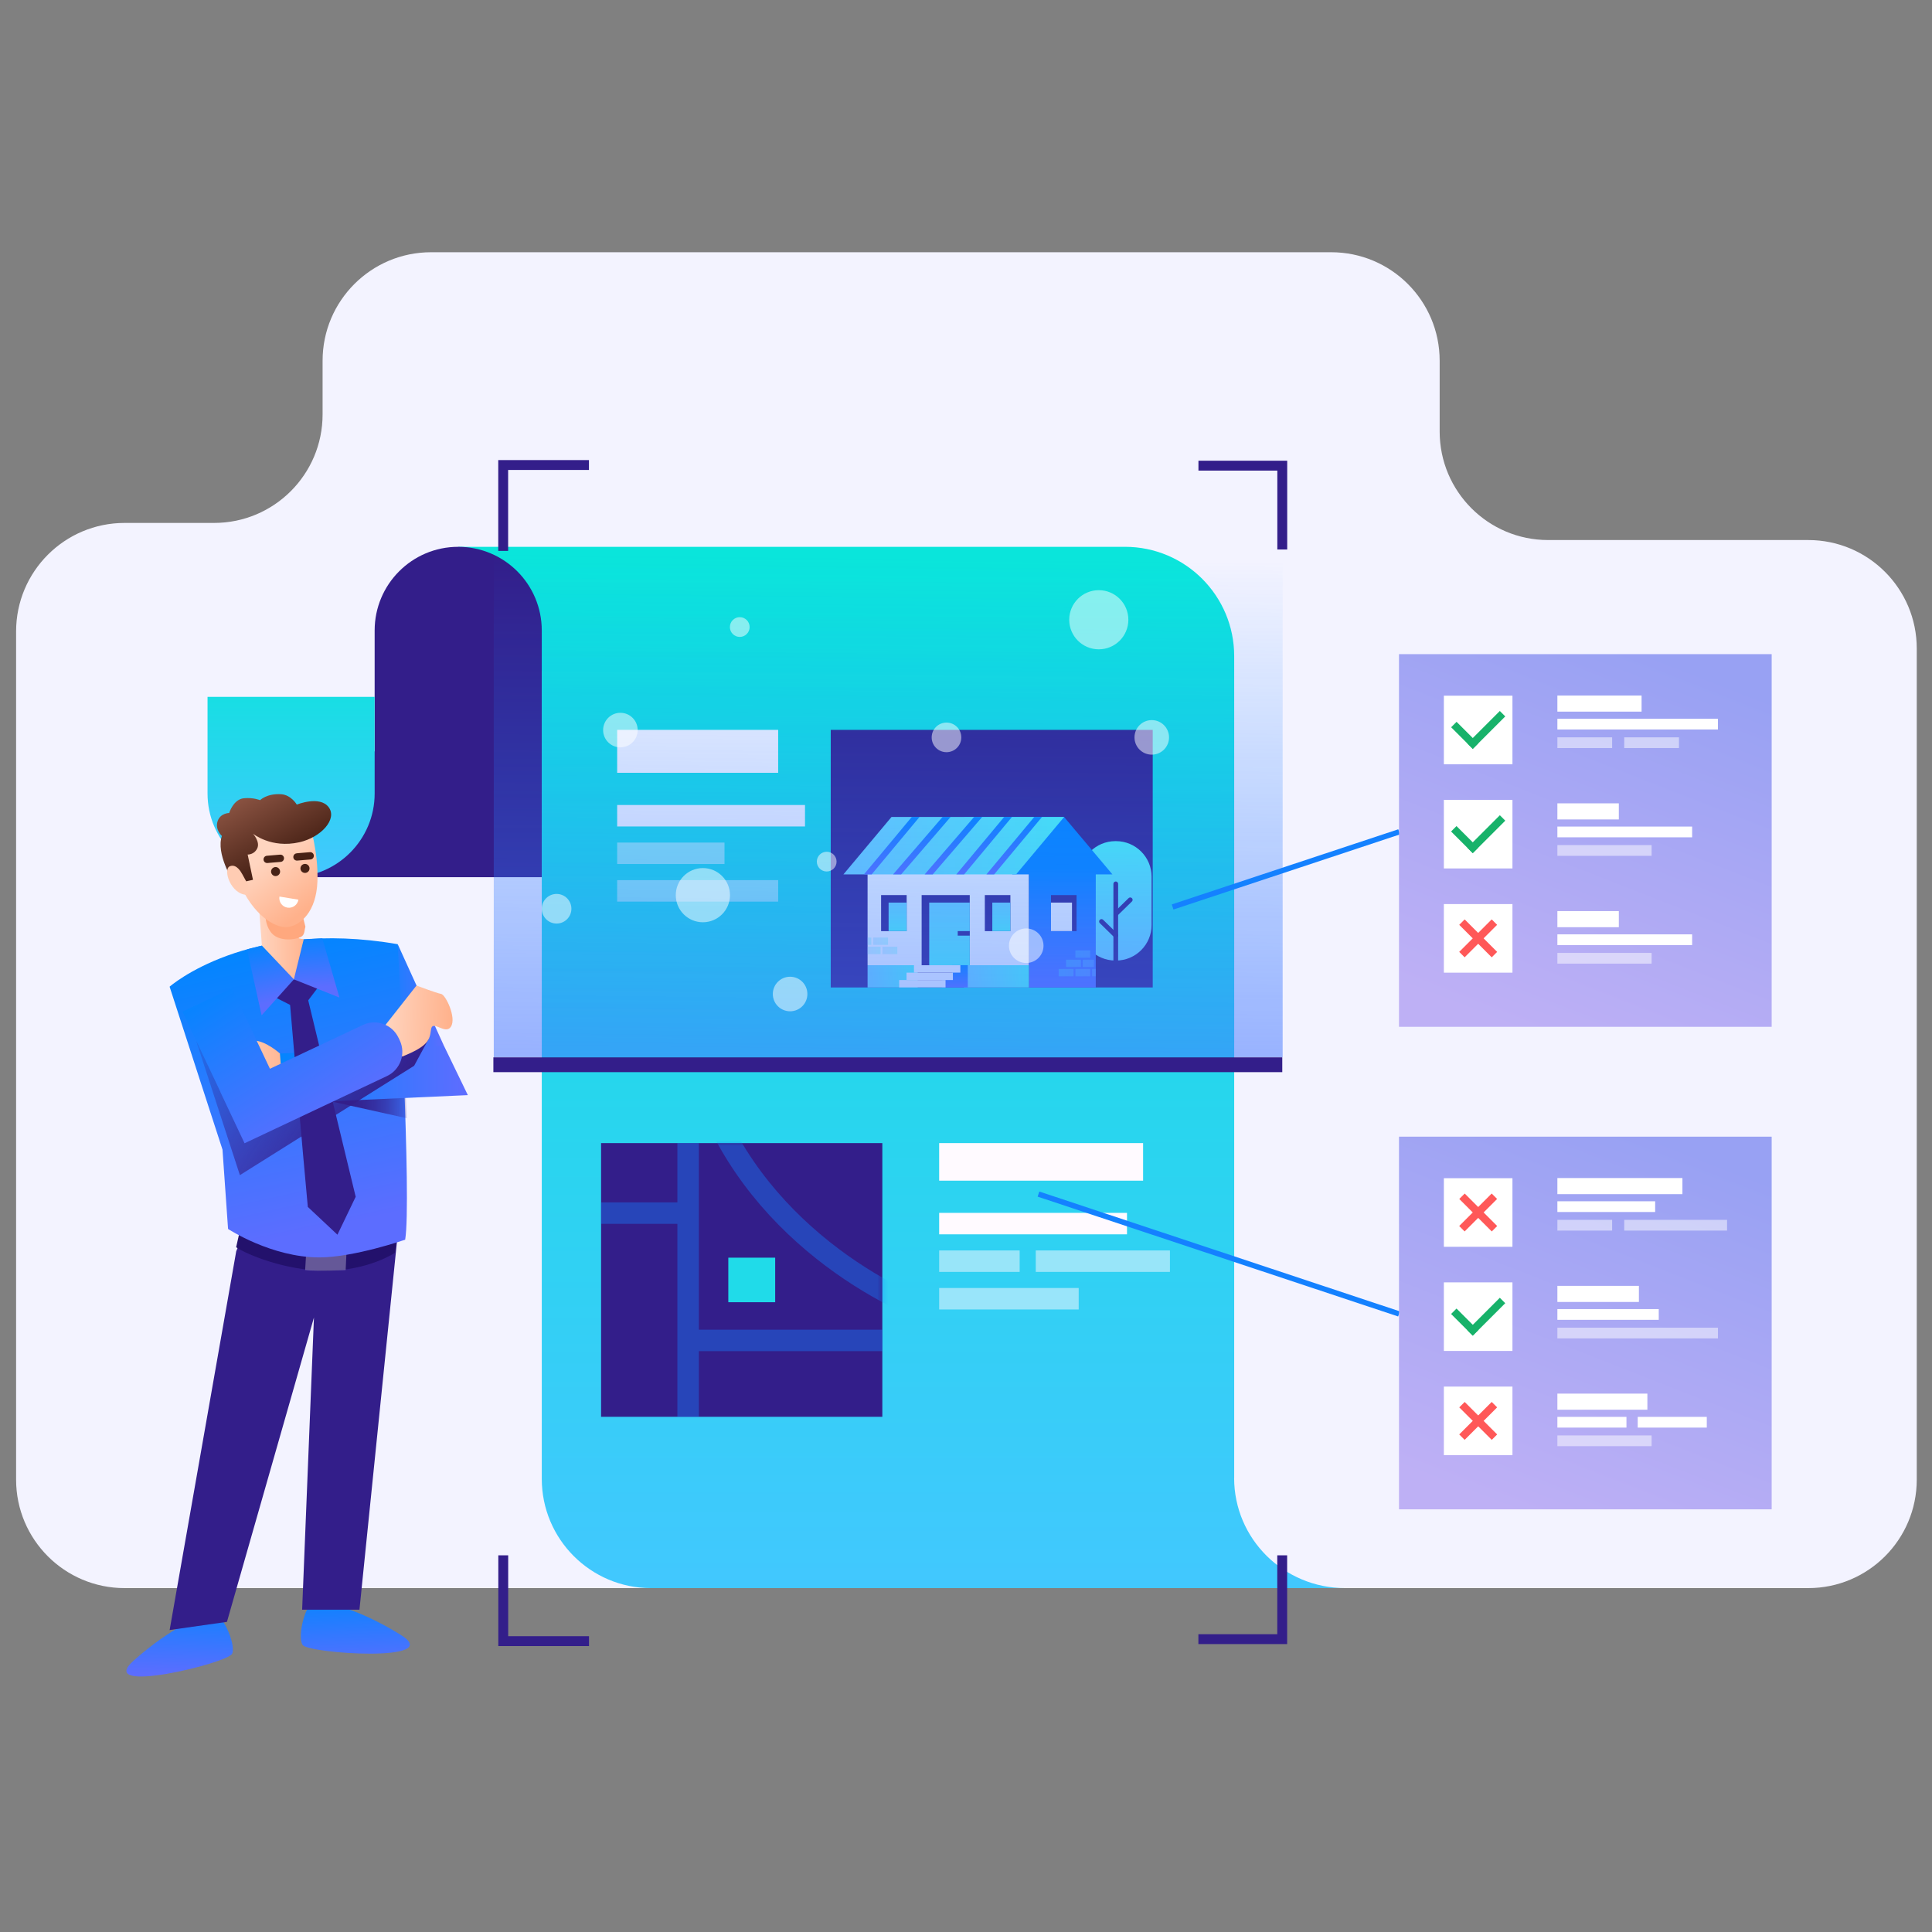 <svg width="360" height="360" viewBox="0 0 360 360" fill="none" xmlns="http://www.w3.org/2000/svg">
<rect x="0" y="0" width="360" height="360" fill="#808080" stroke="none"/>
<g clip-path="url(#clip0_584_1667)">
<path d="M23.22 295.92H336.94C348.11 295.92 357.16 286.87 357.16 275.7V120.85C357.16 109.68 348.11 100.63 336.94 100.63H288.48C277.31 100.63 268.26 91.58 268.26 80.41V67.22C268.26 56.05 259.21 47 248.04 47H80.33C69.16 47 60.11 56.05 60.11 67.22V77.22C60.11 88.39 51.06 97.44 39.89 97.44H23.22C12.05 97.44 3 106.49 3 117.66V275.7C3 286.87 12.05 295.92 23.22 295.92Z" fill="#F3F3FF"/>
<path d="M229.973 275.401V122.251C229.973 111.011 220.863 101.891 209.633 101.891H85.383V124.931H100.953V275.561C100.953 286.801 110.063 295.921 121.293 295.921H250.653C239.223 295.921 229.963 286.731 229.963 275.401H229.973Z" fill="url(#paint0_linear_584_1667)"/>
<path d="M85.381 101.891C76.781 101.891 69.811 108.871 69.811 117.481V140.011H53.461V163.451H100.951V117.481C100.951 108.871 93.981 101.891 85.381 101.891Z" fill="#331E8A"/>
<path d="M54.242 163.452C45.652 163.452 38.672 156.462 38.672 147.862V129.852H69.812V147.862C69.812 156.462 62.832 163.452 54.242 163.452Z" fill="url(#paint1_linear_584_1667)"/>
<path d="M223.312 86.769H238.932V102.39" stroke="#331E8A" stroke-width="1.84" stroke-miterlimit="10"/>
<path d="M238.921 289.811V305.431H223.301" stroke="#331E8A" stroke-width="1.84" stroke-miterlimit="10"/>
<path d="M109.742 86.65H93.762V102.65" stroke="#331E8A" stroke-width="1.84" stroke-miterlimit="10"/>
<path d="M93.773 289.811V305.801H109.753" stroke="#331E8A" stroke-width="1.84" stroke-miterlimit="10"/>
<path d="M115 144H145V136H115V144Z" fill="#FFFAFF"/>
<path d="M115 154H150V150H115V154Z" fill="#FFFAFF"/>
<path opacity="0.5" d="M115 161H135V157H115V161Z" fill="#FFFAFF"/>
<path opacity="0.5" d="M115 168H145V164H115V168Z" fill="#FFFAFF"/>
<path d="M175 220H213V213H175V220Z" fill="#FFFAFF"/>
<path d="M175 230H210V226H175V230Z" fill="#FFFAFF"/>
<path opacity="0.5" d="M175 237H190V233H175V237Z" fill="#FFFAFF"/>
<path opacity="0.5" d="M175 244H201V240H175V244Z" fill="#FFFAFF"/>
<path opacity="0.5" d="M193 237H218V233H193V237Z" fill="#FFFAFF"/>
<path d="M154.797 184H214.794V136H154.797V184Z" fill="#331E8A"/>
<path d="M207.956 156.734H207.836C204.183 156.734 201.211 159.695 201.211 163.348V172.372C201.211 176.025 204.183 178.986 207.836 178.986H207.956C211.608 178.986 214.581 176.025 214.581 172.372V163.348C214.581 159.695 211.608 156.734 207.956 156.734Z" fill="url(#paint2_linear_584_1667)"/>
<path d="M207.906 164.697V182.818" stroke="#331E8A" stroke-width="0.88" stroke-linecap="round" stroke-linejoin="round"/>
<path d="M210.603 167.67L207.941 170.272" stroke="#331E8A" stroke-width="0.88" stroke-linecap="round" stroke-linejoin="round"/>
<path d="M205.246 171.705L207.908 174.307" stroke="#331E8A" stroke-width="0.88" stroke-linecap="round" stroke-linejoin="round"/>
<path d="M191.73 158.107H161.66V179.857H191.73V158.107Z" fill="white"/>
<path fill-rule="evenodd" clip-rule="evenodd" d="M204.18 162.93H207.284L198.271 152.223H179.625L188.638 162.93H191.729V184H204.18V162.93Z" fill="url(#paint3_linear_584_1667)"/>
<path d="M189.331 162.93H157.16L166.125 152.223H198.296L189.331 162.93Z" fill="url(#paint4_linear_584_1667)"/>
<path d="M162.425 162.93H160.98L169.898 152.223H171.342L162.425 162.93Z" fill="url(#paint5_linear_584_1667)"/>
<path d="M167.918 162.93H166.414L175.63 152.223H177.134L167.918 162.93Z" fill="url(#paint6_linear_584_1667)"/>
<path d="M173.801 162.93H172.297L181.512 152.223H183.017L173.801 162.93Z" fill="url(#paint7_linear_584_1667)"/>
<path d="M179.64 162.93H178.195L187.112 152.223H188.569L179.652 162.93H179.64Z" fill="url(#paint8_linear_584_1667)"/>
<path d="M185.249 162.93H183.805L192.722 152.223H194.166L185.249 162.93Z" fill="url(#paint9_linear_584_1667)"/>
<path d="M180.699 166.785H171.734V179.94H180.699V166.785Z" fill="#331E8A"/>
<path d="M180.701 168.184H173.145V179.942H180.701V168.184Z" fill="url(#paint10_linear_584_1667)"/>
<path d="M180.701 174.344V173.496H178.457V174.344H180.701Z" fill="#331E8A"/>
<path d="M170.995 179.857H161.66V184H170.995V179.857Z" fill="url(#paint11_linear_584_1667)"/>
<path d="M191.729 179.857H179.625V184H191.729V179.857Z" fill="url(#paint12_linear_584_1667)"/>
<path d="M180.331 179.858V184H175.484V181.923H177.37V179.846H180.331V179.858Z" fill="url(#paint13_linear_584_1667)"/>
<path d="M177.561 181.242H168.918V182.615H177.561V181.242Z" fill="white"/>
<path d="M178.947 179.857H170.305V181.23H178.947V179.857Z" fill="white"/>
<path d="M176.189 182.615H167.547V183.988H176.189V182.615Z" fill="white"/>
<path d="M195.836 166.787H200.599V173.508H195.836V166.787Z" fill="#331E8A"/>
<path d="M195.836 168.184H199.751V173.496H195.836V168.184Z" fill="white"/>
<path d="M188.271 166.785H183.508V173.506H188.271V166.785Z" fill="#331E8A"/>
<path d="M188.269 168.184H184.902V173.496H188.269V168.184Z" fill="url(#paint14_linear_584_1667)"/>
<path d="M168.943 166.785H164.18V173.506H168.943V166.785Z" fill="#331E8A"/>
<path d="M168.944 168.184H165.578V173.496H168.944V168.184Z" fill="url(#paint15_linear_584_1667)"/>
<path opacity="0.3" fill-rule="evenodd" clip-rule="evenodd" d="M200.385 177.088H203.155V178.461H200.385V177.088ZM200.385 180.55H203.155V181.923H200.385V180.55ZM204.181 180.55H203.489V181.923H204.181V180.55ZM197.27 180.55H200.039V181.923H197.27V180.55ZM201.412 178.819H198.642V180.192H201.412V178.819ZM201.758 178.819H203.835V180.192H201.758V178.819Z" fill="url(#paint16_linear_584_1667)"/>
<path opacity="0.3" d="M162.699 176.062H165.469V174.689H162.699V176.062Z" fill="url(#paint17_linear_584_1667)"/>
<path opacity="0.3" d="M161.66 176.062H162.353V174.689H161.66V176.062Z" fill="url(#paint18_linear_584_1667)"/>
<path opacity="0.3" d="M164.43 177.781H167.199V176.408H164.43V177.781Z" fill="url(#paint19_linear_584_1667)"/>
<path opacity="0.3" d="M161.66 177.781H164.083V176.408H161.66V177.781Z" fill="url(#paint20_linear_584_1667)"/>
<path d="M164.41 264L164.41 213L112.003 213L112.003 264L164.41 264Z" fill="#331E8A"/>
<mask id="mask0_584_1667" style="mask-type:alpha" maskUnits="userSpaceOnUse" x="112" y="213" width="53" height="51">
<path d="M164.406 264L164.406 213L112 213L112 264L164.406 264Z" fill="#331E8A"/>
</mask>
<g mask="url(#mask0_584_1667)">
<path opacity="0.4" d="M178.134 246.209C166.072 242.849 139.703 229.13 130.719 201.139" stroke="#1581FF" stroke-width="4"/>
</g>
<path opacity="0.4" d="M128.221 213L128.221 264M164.407 249.767L128.221 249.767M129.469 226.047L112 226.047" stroke="#1581FF" stroke-width="4"/>
<rect x="135.711" y="242.65" width="8.302" height="8.734" transform="rotate(-90 135.711 242.65)" fill="#20DBE9"/>
<path opacity="0.78" d="M238.994 97H92.004V197H239.004V97H238.994Z" fill="url(#paint21_linear_584_1667)"/>
<path d="M91.934 198.4H238.934" stroke="#331E8A" stroke-width="2.76" stroke-miterlimit="10"/>
<path opacity="0.5" d="M103.713 172.09C105.237 172.09 106.473 170.855 106.473 169.33C106.473 167.806 105.237 166.57 103.713 166.57C102.189 166.57 100.953 167.806 100.953 169.33C100.953 170.855 102.189 172.09 103.713 172.09Z" fill="white"/>
<path opacity="0.5" d="M137.844 118.68C138.86 118.68 139.684 117.856 139.684 116.84C139.684 115.824 138.86 115 137.844 115C136.828 115 136.004 115.824 136.004 116.84C136.004 117.856 136.828 118.68 137.844 118.68Z" fill="white"/>
<path opacity="0.5" d="M154.043 162.391C155.059 162.391 155.883 161.567 155.883 160.551C155.883 159.535 155.059 158.711 154.043 158.711C153.027 158.711 152.203 159.535 152.203 160.551C152.203 161.567 153.027 162.391 154.043 162.391Z" fill="white"/>
<path opacity="0.5" d="M115.603 139.26C117.381 139.26 118.823 137.819 118.823 136.04C118.823 134.262 117.381 132.82 115.603 132.82C113.824 132.82 112.383 134.262 112.383 136.04C112.383 137.819 113.824 139.26 115.603 139.26Z" fill="white"/>
<path opacity="0.5" d="M147.224 188.44C149.002 188.44 150.444 186.998 150.444 185.22C150.444 183.442 149.002 182 147.224 182C145.446 182 144.004 183.442 144.004 185.22C144.004 186.998 145.446 188.44 147.224 188.44Z" fill="white"/>
<path opacity="0.5" d="M191.224 179.44C193.002 179.44 194.444 177.998 194.444 176.22C194.444 174.442 193.002 173 191.224 173C189.446 173 188.004 174.442 188.004 176.22C188.004 177.998 189.446 179.44 191.224 179.44Z" fill="white"/>
<path opacity="0.5" d="M214.615 140.62C216.393 140.62 217.835 139.178 217.835 137.4C217.835 135.621 216.393 134.18 214.615 134.18C212.836 134.18 211.395 135.621 211.395 137.4C211.395 139.178 212.836 140.62 214.615 140.62Z" fill="white"/>
<path opacity="0.5" d="M204.744 120.991C207.787 120.991 210.254 118.524 210.254 115.481C210.254 112.438 207.787 109.971 204.744 109.971C201.701 109.971 199.234 112.438 199.234 115.481C199.234 118.524 201.701 120.991 204.744 120.991Z" fill="white"/>
<path opacity="0.5" d="M130.972 171.85C133.761 171.85 136.022 169.589 136.022 166.8C136.022 164.011 133.761 161.75 130.972 161.75C128.183 161.75 125.922 164.011 125.922 166.8C125.922 169.589 128.183 171.85 130.972 171.85Z" fill="white"/>
<path opacity="0.5" d="M176.365 140.161C177.89 140.161 179.125 138.925 179.125 137.401C179.125 135.876 177.89 134.641 176.365 134.641C174.841 134.641 173.605 135.876 173.605 137.401C173.605 138.925 174.841 140.161 176.365 140.161Z" fill="white"/>
<path d="M218.5 169L260.71 155" stroke="#1481FF"/>
<path d="M330.124 121.891H260.684V191.331H330.124V121.891Z" fill="url(#paint22_linear_584_1667)"/>
<path d="M281.823 129.631H269.043V142.411H281.823V129.631Z" fill="white"/>
<path d="M275.441 138.532L271.41 134.502L270.399 135.513L274.43 139.544L275.441 138.532Z" fill="#17B26A"/>
<path d="M274.428 139.545L280.48 133.492L279.469 132.481L273.416 138.534L274.428 139.545Z" fill="#17B26A"/>
<path d="M305.885 129.602H290.195V132.602H305.885V129.602Z" fill="white"/>
<path opacity="0.5" d="M300.395 137.391H290.195V139.391H300.395V137.391Z" fill="white"/>
<path opacity="0.5" d="M312.852 137.391H302.652V139.391H312.852V137.391Z" fill="white"/>
<path d="M320.115 133.93H290.195V135.93H320.115V133.93Z" fill="white"/>
<path d="M281.823 149.041H269.043V161.821H281.823V149.041Z" fill="white"/>
<path d="M275.429 157.956L271.398 153.926L270.387 154.937L274.418 158.967L275.429 157.956Z" fill="#17B26A"/>
<path d="M274.435 158.971L280.488 152.918L279.477 151.907L273.424 157.96L274.435 158.971Z" fill="#17B26A"/>
<path d="M301.645 149.691H290.195V152.691H301.645V149.691Z" fill="white"/>
<path opacity="0.5" d="M307.755 157.471H290.195V159.471H307.755V157.471Z" fill="white"/>
<path d="M315.305 154.02H290.195V156.02H315.305V154.02Z" fill="white"/>
<path d="M281.823 168.461H269.043V181.241H281.823V168.461Z" fill="white"/>
<path d="M272.912 178.381L278.965 172.328L277.954 171.317L271.901 177.37L272.912 178.381Z" fill="#FF5858"/>
<path d="M271.908 172.33L277.961 178.383L278.972 177.372L272.919 171.319L271.908 172.33Z" fill="#FF5858"/>
<path d="M301.645 169.77H290.195V172.77H301.645V169.77Z" fill="white"/>
<path opacity="0.5" d="M307.755 177.561H290.195V179.561H307.755V177.561Z" fill="white"/>
<path d="M315.305 174.102H290.195V176.102H315.305V174.102Z" fill="white"/>
<path d="M193.504 222.5L260.684 244.83" stroke="#1481FF"/>
<path d="M330.124 211.801H260.684V281.241H330.124V211.801Z" fill="url(#paint23_linear_584_1667)"/>
<path d="M281.823 219.541H269.043V232.321H281.823V219.541Z" fill="white"/>
<path d="M313.495 219.512H290.195V222.512H313.495V219.512Z" fill="white"/>
<path opacity="0.5" d="M300.395 227.301H290.195V229.301H300.395V227.301Z" fill="white"/>
<path opacity="0.5" d="M321.812 227.301H302.652V229.301H321.812V227.301Z" fill="white"/>
<path d="M308.415 223.84H290.195V225.84H308.415V223.84Z" fill="white"/>
<path d="M281.823 238.951H269.043V251.731H281.823V238.951Z" fill="white"/>
<path d="M275.433 247.861L271.402 243.83L270.391 244.841L274.422 248.872L275.433 247.861Z" fill="#17B26A"/>
<path d="M274.428 248.885L280.48 242.832L279.469 241.821L273.416 247.874L274.428 248.885Z" fill="#17B26A"/>
<path d="M305.385 239.602H290.195V242.602H305.385V239.602Z" fill="white"/>
<path opacity="0.5" d="M320.115 247.391H290.195V249.391H320.115V247.391Z" fill="white"/>
<path d="M309.085 243.93H290.195V245.93H309.085V243.93Z" fill="white"/>
<path d="M281.823 258.371H269.043V271.151H281.823V258.371Z" fill="white"/>
<path d="M272.916 268.295L278.969 262.242L277.958 261.231L271.905 267.284L272.916 268.295Z" fill="#FF5858"/>
<path d="M271.912 262.244L277.965 268.297L278.976 267.286L272.923 261.233L271.912 262.244Z" fill="#FF5858"/>
<path d="M272.912 229.461L278.965 223.408L277.954 222.397L271.901 228.45L272.912 229.461Z" fill="#FF5858"/>
<path d="M271.916 223.41L277.969 229.463L278.98 228.452L272.927 222.399L271.916 223.41Z" fill="#FF5858"/>
<path d="M306.965 259.68H290.195V262.68H306.965V259.68Z" fill="white"/>
<path opacity="0.5" d="M307.755 267.471H290.195V269.471H307.755V267.471Z" fill="white"/>
<path d="M303.065 264.012H290.195V266.012H303.065V264.012Z" fill="white"/>
<path d="M318.034 264.012H305.164V266.012H318.034V264.012Z" fill="white"/>
<path d="M37.728 301.141C37.728 301.141 32.238 302.891 24.908 309.421C17.578 315.961 42.458 309.921 43.258 308.141C44.058 306.351 41.158 299.941 39.448 300.551L37.738 301.141H37.728Z" fill="url(#paint24_linear_584_1667)"/>
<path d="M60.66 298.681C60.66 298.681 66.371 299.471 74.701 304.651C83.04 309.841 57.49 308.131 56.391 306.511C55.3 304.881 57.06 298.081 58.85 298.381L60.641 298.671H60.651L60.66 298.681Z" fill="url(#paint25_linear_584_1667)"/>
<path d="M44.019 233.141L31.609 303.731L42.289 302.211L58.499 245.501L56.299 299.941H66.979L74.289 228.211L44.499 232.001L44.019 233.141Z" fill="#331E8A"/>
<path d="M73.9 230.62L73.63 233.42C73.63 233.42 68.66 236.78 60.71 236.78C53.28 236.78 46.03 233.78 44 232.41L44.77 229L73.9 230.63V230.62Z" fill="#23116C"/>
<path opacity="0.3" d="M64.569 233.23L64.409 236.65C64.409 236.65 59.419 236.94 56.859 236.65L57.069 233.23H64.579H64.569Z" fill="white"/>
<path d="M74.107 175.93L82.697 194.81L78.927 198.15L69.387 198.97L74.107 175.93Z" fill="url(#paint26_linear_584_1667)"/>
<path d="M31.598 183.86C31.598 183.86 46.078 171.07 74.118 175.94C74.118 175.94 76.717 223.69 75.497 231C75.497 231 65.967 234.3 59.497 234.3C50.577 234.3 42.497 229 42.497 229L41.458 214.21L31.608 183.87L31.598 183.86Z" fill="url(#paint27_linear_584_1667)"/>
<path d="M61.578 205.199L75.808 208.369L75.578 203.199L61.578 205.189V205.199Z" fill="url(#paint28_linear_584_1667)"/>
<path d="M52.149 196.29C52.149 196.29 49.389 193.83 47.249 193.91C45.109 193.98 42.669 194.51 42.519 195.73C42.369 196.95 41.909 199.79 42.519 200.2C43.119 200.61 46.429 200.46 47.169 201.75C47.909 203.04 51.049 204.64 53.409 204.41C55.769 204.18 53.969 197.62 52.139 196.29H52.149Z" fill="url(#paint29_linear_584_1667)"/>
<path d="M52.886 205.6L52.156 196.31L82.706 194.83L87.176 204.06L52.896 205.6H52.886Z" fill="url(#paint30_linear_584_1667)"/>
<path d="M48.168 167.791L48.798 176.191L48.168 179.061L51.438 183.051L57.728 181.951L56.588 175.031L55.668 174.841L55.988 169.821L48.168 167.801V167.791Z" fill="url(#paint31_linear_584_1667)"/>
<path d="M51.21 174.39C49.84 173.48 49.5 171.54 49.5 170.97L56.34 170.4L56.91 172.68C56.72 173.25 56.8 173.94 56.34 174.39C55.77 174.96 52.92 175.53 51.21 174.39Z" fill="#FFA87E"/>
<path d="M49.709 185.04L56.029 188.25L60.039 182.96L54.739 182.49L49.699 185.05L49.709 185.04Z" fill="#331E8A"/>
<path d="M36.539 193.91L44.699 218.97L77.169 198.59L79.879 193.58L46.979 209.81L36.539 193.92V193.91Z" fill="url(#paint32_linear_584_1667)"/>
<path d="M55.067 184.439L53.957 186.119C53.957 186.119 56.517 216.139 57.357 224.889L62.877 230.069L66.277 222.999L57.187 185.379L55.067 184.449V184.439Z" fill="#331E8A"/>
<path d="M71.488 191.411L77.608 183.641C77.608 183.641 81.328 185.051 82.188 185.201C83.038 185.351 85.078 189.601 84.038 191.281C82.988 192.961 80.578 189.891 80.318 191.831C80.058 193.771 79.848 194.911 74.938 196.881L71.488 191.411Z" fill="url(#paint33_linear_584_1667)"/>
<path d="M57.647 153.391C57.647 153.391 59.357 158.671 59.147 164.271C58.927 169.871 56.067 172.371 53.687 172.731C51.287 173.091 47.007 170.371 44.627 164.491C42.247 158.621 42.737 153.691 42.737 153.691L57.667 153.381H57.647V153.391Z" fill="url(#paint34_linear_584_1667)"/>
<path d="M55.288 149.93C55.288 149.93 59.558 148.19 61.238 150.4C62.908 152.63 59.838 156.02 55.798 156.94C50.518 158.14 47.138 155.34 47.138 155.34C47.138 155.34 48.508 156.84 47.938 158.07C47.358 159.29 46.148 159.23 46.148 159.23L47.138 163.94L44.598 164.5L43.388 164.12C43.388 164.12 40.198 159.05 41.348 155.77C41.348 155.77 39.978 154.57 40.578 152.93C41.118 151.49 42.698 151.49 42.698 151.49C42.698 151.49 43.488 148.93 45.448 148.74C47.188 148.57 48.458 149.1 48.458 149.1C48.458 149.1 49.718 147.82 52.388 147.99C54.258 148.12 55.308 149.93 55.308 149.93H55.288Z" fill="url(#paint35_linear_584_1667)"/>
<path d="M45.07 162.78C45.07 162.78 44.14 160.85 42.82 161.42C41.48 161.98 42.98 166.74 46.1 166.75L46.34 165.08L45.09 162.79H45.07V162.78Z" fill="#FFCCB3"/>
<path d="M57.24 162.551C56.84 162.781 56.32 162.631 56.09 162.221C55.86 161.811 56.02 161.301 56.43 161.081C56.83 160.851 57.35 161.011 57.57 161.411C57.8 161.811 57.65 162.331 57.24 162.551Z" fill="#472115"/>
<path d="M51.756 163.14C51.356 163.37 50.836 163.22 50.616 162.81C50.386 162.41 50.536 161.89 50.946 161.67C51.346 161.44 51.866 161.59 52.086 162C52.316 162.4 52.166 162.92 51.756 163.14Z" fill="#472115"/>
<path d="M55.279 158.999L57.748 158.789C58.129 158.759 58.449 159.039 58.478 159.409C58.508 159.789 58.239 160.119 57.858 160.149L55.389 160.359C55.008 160.389 54.688 160.109 54.658 159.749C54.629 159.369 54.898 159.039 55.279 159.009V158.999Z" fill="#472115"/>
<path d="M49.718 159.46L52.188 159.25C52.568 159.22 52.888 159.5 52.918 159.86C52.948 160.24 52.678 160.57 52.308 160.6L49.838 160.81C49.458 160.84 49.138 160.56 49.108 160.2C49.078 159.82 49.348 159.49 49.728 159.46H49.718Z" fill="#472115"/>
<path d="M52.067 167.061C51.907 168.031 52.567 168.961 53.547 169.121C54.527 169.281 55.447 168.621 55.607 167.641L52.067 167.061Z" fill="white"/>
<path d="M74.26 193.38C73.08 190.88 70.1 189.81 67.61 190.99L50.3 199.15L43.21 184.16L34 188.51L41.09 203.5H41.07L45.57 213.03L72.1 200.51C74.6 199.33 75.67 196.35 74.49 193.86L74.27 193.38H74.26Z" fill="url(#paint36_linear_584_1667)"/>
<path d="M48.8 176.199L54.76 182.489L48.749 189.189L46.02 176.909L48.809 176.209L48.8 176.199Z" fill="url(#paint37_linear_584_1667)"/>
<path d="M56.588 175.04L54.758 182.49L63.248 185.88L60.058 174.85L56.588 175.04Z" fill="url(#paint38_linear_584_1667)"/>
</g>
<defs>
<linearGradient id="paint0_linear_584_1667" x1="168.023" y1="92.191" x2="168.023" y2="300.911" gradientUnits="userSpaceOnUse">
<stop stop-color="#07E7D9"/>
<stop offset="1" stop-color="#43C7FF"/>
</linearGradient>
<linearGradient id="paint1_linear_584_1667" x1="54.242" y1="116.972" x2="54.242" y2="162.372" gradientUnits="userSpaceOnUse">
<stop stop-color="#07E7D9"/>
<stop offset="1" stop-color="#43C7FF"/>
</linearGradient>
<linearGradient id="paint2_linear_584_1667" x1="207.896" y1="155.445" x2="207.896" y2="179.893" gradientUnits="userSpaceOnUse">
<stop stop-color="#4DFFF4"/>
<stop offset="1" stop-color="#76D6FF"/>
</linearGradient>
<linearGradient id="paint3_linear_584_1667" x1="193.46" y1="161.892" x2="193.46" y2="184" gradientUnits="userSpaceOnUse">
<stop stop-color="#0086FF"/>
<stop offset="1" stop-color="#5C6DFF"/>
</linearGradient>
<linearGradient id="paint4_linear_584_1667" x1="198.738" y1="157.571" x2="157.089" y2="157.571" gradientUnits="userSpaceOnUse">
<stop stop-color="#4DFFF4"/>
<stop offset="1" stop-color="#76D6FF"/>
</linearGradient>
<linearGradient id="paint5_linear_584_1667" x1="166.161" y1="152.223" x2="166.161" y2="162.93" gradientUnits="userSpaceOnUse">
<stop stop-color="#0086FF"/>
<stop offset="1" stop-color="#5C6DFF"/>
</linearGradient>
<linearGradient id="paint6_linear_584_1667" x1="171.774" y1="152.223" x2="171.774" y2="162.93" gradientUnits="userSpaceOnUse">
<stop stop-color="#0086FF"/>
<stop offset="1" stop-color="#5C6DFF"/>
</linearGradient>
<linearGradient id="paint7_linear_584_1667" x1="177.645" y1="152.223" x2="177.645" y2="162.93" gradientUnits="userSpaceOnUse">
<stop stop-color="#0086FF"/>
<stop offset="1" stop-color="#5C6DFF"/>
</linearGradient>
<linearGradient id="paint8_linear_584_1667" x1="183.376" y1="152.223" x2="183.376" y2="162.93" gradientUnits="userSpaceOnUse">
<stop stop-color="#0086FF"/>
<stop offset="1" stop-color="#5C6DFF"/>
</linearGradient>
<linearGradient id="paint9_linear_584_1667" x1="188.974" y1="152.223" x2="188.974" y2="162.93" gradientUnits="userSpaceOnUse">
<stop stop-color="#0086FF"/>
<stop offset="1" stop-color="#5C6DFF"/>
</linearGradient>
<linearGradient id="paint10_linear_584_1667" x1="176.917" y1="181.923" x2="176.917" y2="166.178" gradientUnits="userSpaceOnUse">
<stop stop-color="#4DFFF4"/>
<stop offset="1" stop-color="#76D6FF"/>
</linearGradient>
<linearGradient id="paint11_linear_584_1667" x1="171.091" y1="181.923" x2="161.636" y2="181.923" gradientUnits="userSpaceOnUse">
<stop stop-color="#4DFFF4"/>
<stop offset="1" stop-color="#76D6FF"/>
</linearGradient>
<linearGradient id="paint12_linear_584_1667" x1="191.861" y1="181.923" x2="179.613" y2="181.923" gradientUnits="userSpaceOnUse">
<stop stop-color="#4DFFF4"/>
<stop offset="1" stop-color="#76D6FF"/>
</linearGradient>
<linearGradient id="paint13_linear_584_1667" x1="177.908" y1="179.858" x2="177.908" y2="184" gradientUnits="userSpaceOnUse">
<stop stop-color="#0086FF"/>
<stop offset="1" stop-color="#5C6DFF"/>
</linearGradient>
<linearGradient id="paint14_linear_584_1667" x1="186.586" y1="174.403" x2="186.586" y2="167.276" gradientUnits="userSpaceOnUse">
<stop stop-color="#4DFFF4"/>
<stop offset="1" stop-color="#76D6FF"/>
</linearGradient>
<linearGradient id="paint15_linear_584_1667" x1="167.261" y1="174.403" x2="167.261" y2="167.276" gradientUnits="userSpaceOnUse">
<stop stop-color="#4DFFF4"/>
<stop offset="1" stop-color="#76D6FF"/>
</linearGradient>
<linearGradient id="paint16_linear_584_1667" x1="197.27" y1="179.499" x2="204.181" y2="179.499" gradientUnits="userSpaceOnUse">
<stop stop-color="#4DFFF4"/>
<stop offset="1" stop-color="#76D6FF"/>
</linearGradient>
<linearGradient id="paint17_linear_584_1667" x1="165.469" y1="175.37" x2="162.699" y2="175.37" gradientUnits="userSpaceOnUse">
<stop stop-color="#4DFFF4"/>
<stop offset="1" stop-color="#76D6FF"/>
</linearGradient>
<linearGradient id="paint18_linear_584_1667" x1="162.353" y1="175.37" x2="161.66" y2="175.37" gradientUnits="userSpaceOnUse">
<stop stop-color="#4DFFF4"/>
<stop offset="1" stop-color="#76D6FF"/>
</linearGradient>
<linearGradient id="paint19_linear_584_1667" x1="167.187" y1="177.089" x2="164.43" y2="177.089" gradientUnits="userSpaceOnUse">
<stop stop-color="#4DFFF4"/>
<stop offset="1" stop-color="#76D6FF"/>
</linearGradient>
<linearGradient id="paint20_linear_584_1667" x1="164.083" y1="177.089" x2="161.66" y2="177.089" gradientUnits="userSpaceOnUse">
<stop stop-color="#4DFFF4"/>
<stop offset="1" stop-color="#76D6FF"/>
</linearGradient>
<linearGradient id="paint21_linear_584_1667" x1="165.894" y1="103.795" x2="164.347" y2="244.375" gradientUnits="userSpaceOnUse">
<stop stop-color="#1182FF" stop-opacity="0"/>
<stop offset="1" stop-color="#5D6EFF"/>
</linearGradient>
<linearGradient id="paint22_linear_584_1667" x1="323.546" y1="127.934" x2="296.305" y2="197.48" gradientUnits="userSpaceOnUse">
<stop stop-color="#98A1F3"/>
<stop offset="1" stop-color="#BEB0F5"/>
</linearGradient>
<linearGradient id="paint23_linear_584_1667" x1="323.546" y1="217.845" x2="296.305" y2="287.39" gradientUnits="userSpaceOnUse">
<stop stop-color="#98A1F3"/>
<stop offset="1" stop-color="#BEB0F5"/>
</linearGradient>
<linearGradient id="paint24_linear_584_1667" x1="33.848" y1="296.831" x2="33.388" y2="312.211" gradientUnits="userSpaceOnUse">
<stop stop-color="#0086FF"/>
<stop offset="1" stop-color="#5C6DFF"/>
</linearGradient>
<linearGradient id="paint25_linear_584_1667" x1="65.831" y1="296.321" x2="66.441" y2="311.091" gradientUnits="userSpaceOnUse">
<stop stop-color="#0086FF"/>
<stop offset="1" stop-color="#5C6DFF"/>
</linearGradient>
<linearGradient id="paint26_linear_584_1667" x1="69.387" y1="187.45" x2="82.697" y2="187.45" gradientUnits="userSpaceOnUse">
<stop stop-color="#0086FF"/>
<stop offset="1" stop-color="#5C6DFF"/>
</linearGradient>
<linearGradient id="paint27_linear_584_1667" x1="50.908" y1="174.32" x2="62.918" y2="228.37" gradientUnits="userSpaceOnUse">
<stop stop-color="#0086FF"/>
<stop offset="1" stop-color="#5C6DFF"/>
</linearGradient>
<linearGradient id="paint28_linear_584_1667" x1="61.578" y1="205.779" x2="76.908" y2="205.779" gradientUnits="userSpaceOnUse">
<stop stop-color="#331E8A"/>
<stop offset="0.22" stop-color="#331E8A" stop-opacity="0.98"/>
<stop offset="0.39" stop-color="#331E8A" stop-opacity="0.91"/>
<stop offset="0.54" stop-color="#331E8A" stop-opacity="0.79"/>
<stop offset="0.68" stop-color="#331E8A" stop-opacity="0.63"/>
<stop offset="0.81" stop-color="#331E8A" stop-opacity="0.41"/>
<stop offset="0.94" stop-color="#331E8A" stop-opacity="0.15"/>
<stop offset="1" stop-color="#331E8A" stop-opacity="0"/>
</linearGradient>
<linearGradient id="paint29_linear_584_1667" x1="42.219" y1="199.17" x2="54.549" y2="199.17" gradientUnits="userSpaceOnUse">
<stop stop-color="#FFD5C0"/>
<stop offset="1" stop-color="#FFB18B"/>
</linearGradient>
<linearGradient id="paint30_linear_584_1667" x1="50.956" y1="200.13" x2="86.106" y2="200.29" gradientUnits="userSpaceOnUse">
<stop stop-color="#0086FF"/>
<stop offset="1" stop-color="#5C6DFF"/>
</linearGradient>
<linearGradient id="paint31_linear_584_1667" x1="48.168" y1="175.421" x2="57.728" y2="175.421" gradientUnits="userSpaceOnUse">
<stop stop-color="#FFD5C0"/>
<stop offset="1" stop-color="#FFB18B"/>
</linearGradient>
<linearGradient id="paint32_linear_584_1667" x1="69.879" y1="211.23" x2="32.429" y2="186.73" gradientUnits="userSpaceOnUse">
<stop stop-color="#331E8A"/>
<stop offset="1" stop-color="#331E8A" stop-opacity="0"/>
</linearGradient>
<linearGradient id="paint33_linear_584_1667" x1="71.528" y1="190.081" x2="84.308" y2="190.551" gradientUnits="userSpaceOnUse">
<stop stop-color="#FFD5C0"/>
<stop offset="1" stop-color="#FFB18B"/>
</linearGradient>
<linearGradient id="paint34_linear_584_1667" x1="50.557" y1="158.731" x2="58.127" y2="168.581" gradientUnits="userSpaceOnUse">
<stop stop-color="#FFD5C0"/>
<stop offset="1" stop-color="#FFB18B"/>
</linearGradient>
<linearGradient id="paint35_linear_584_1667" x1="47.058" y1="147.66" x2="53.938" y2="160.23" gradientUnits="userSpaceOnUse">
<stop stop-color="#895241"/>
<stop offset="1" stop-color="#472115"/>
</linearGradient>
<linearGradient id="paint36_linear_584_1667" x1="44.31" y1="178.55" x2="63.13" y2="208.26" gradientUnits="userSpaceOnUse">
<stop stop-color="#0086FF"/>
<stop offset="1" stop-color="#5C6DFF"/>
</linearGradient>
<linearGradient id="paint37_linear_584_1667" x1="49.349" y1="175.169" x2="51.889" y2="186.439" gradientUnits="userSpaceOnUse">
<stop stop-color="#0086FF"/>
<stop offset="1" stop-color="#5C6DFF"/>
</linearGradient>
<linearGradient id="paint38_linear_584_1667" x1="58.478" y1="173.57" x2="58.988" y2="183.92" gradientUnits="userSpaceOnUse">
<stop stop-color="#0086FF"/>
<stop offset="1" stop-color="#5C6DFF"/>
</linearGradient>
<clipPath id="clip0_584_1667">
<rect width="354.16" height="265.39" fill="white" transform="translate(3 47)"/>
</clipPath>
</defs>
</svg>
